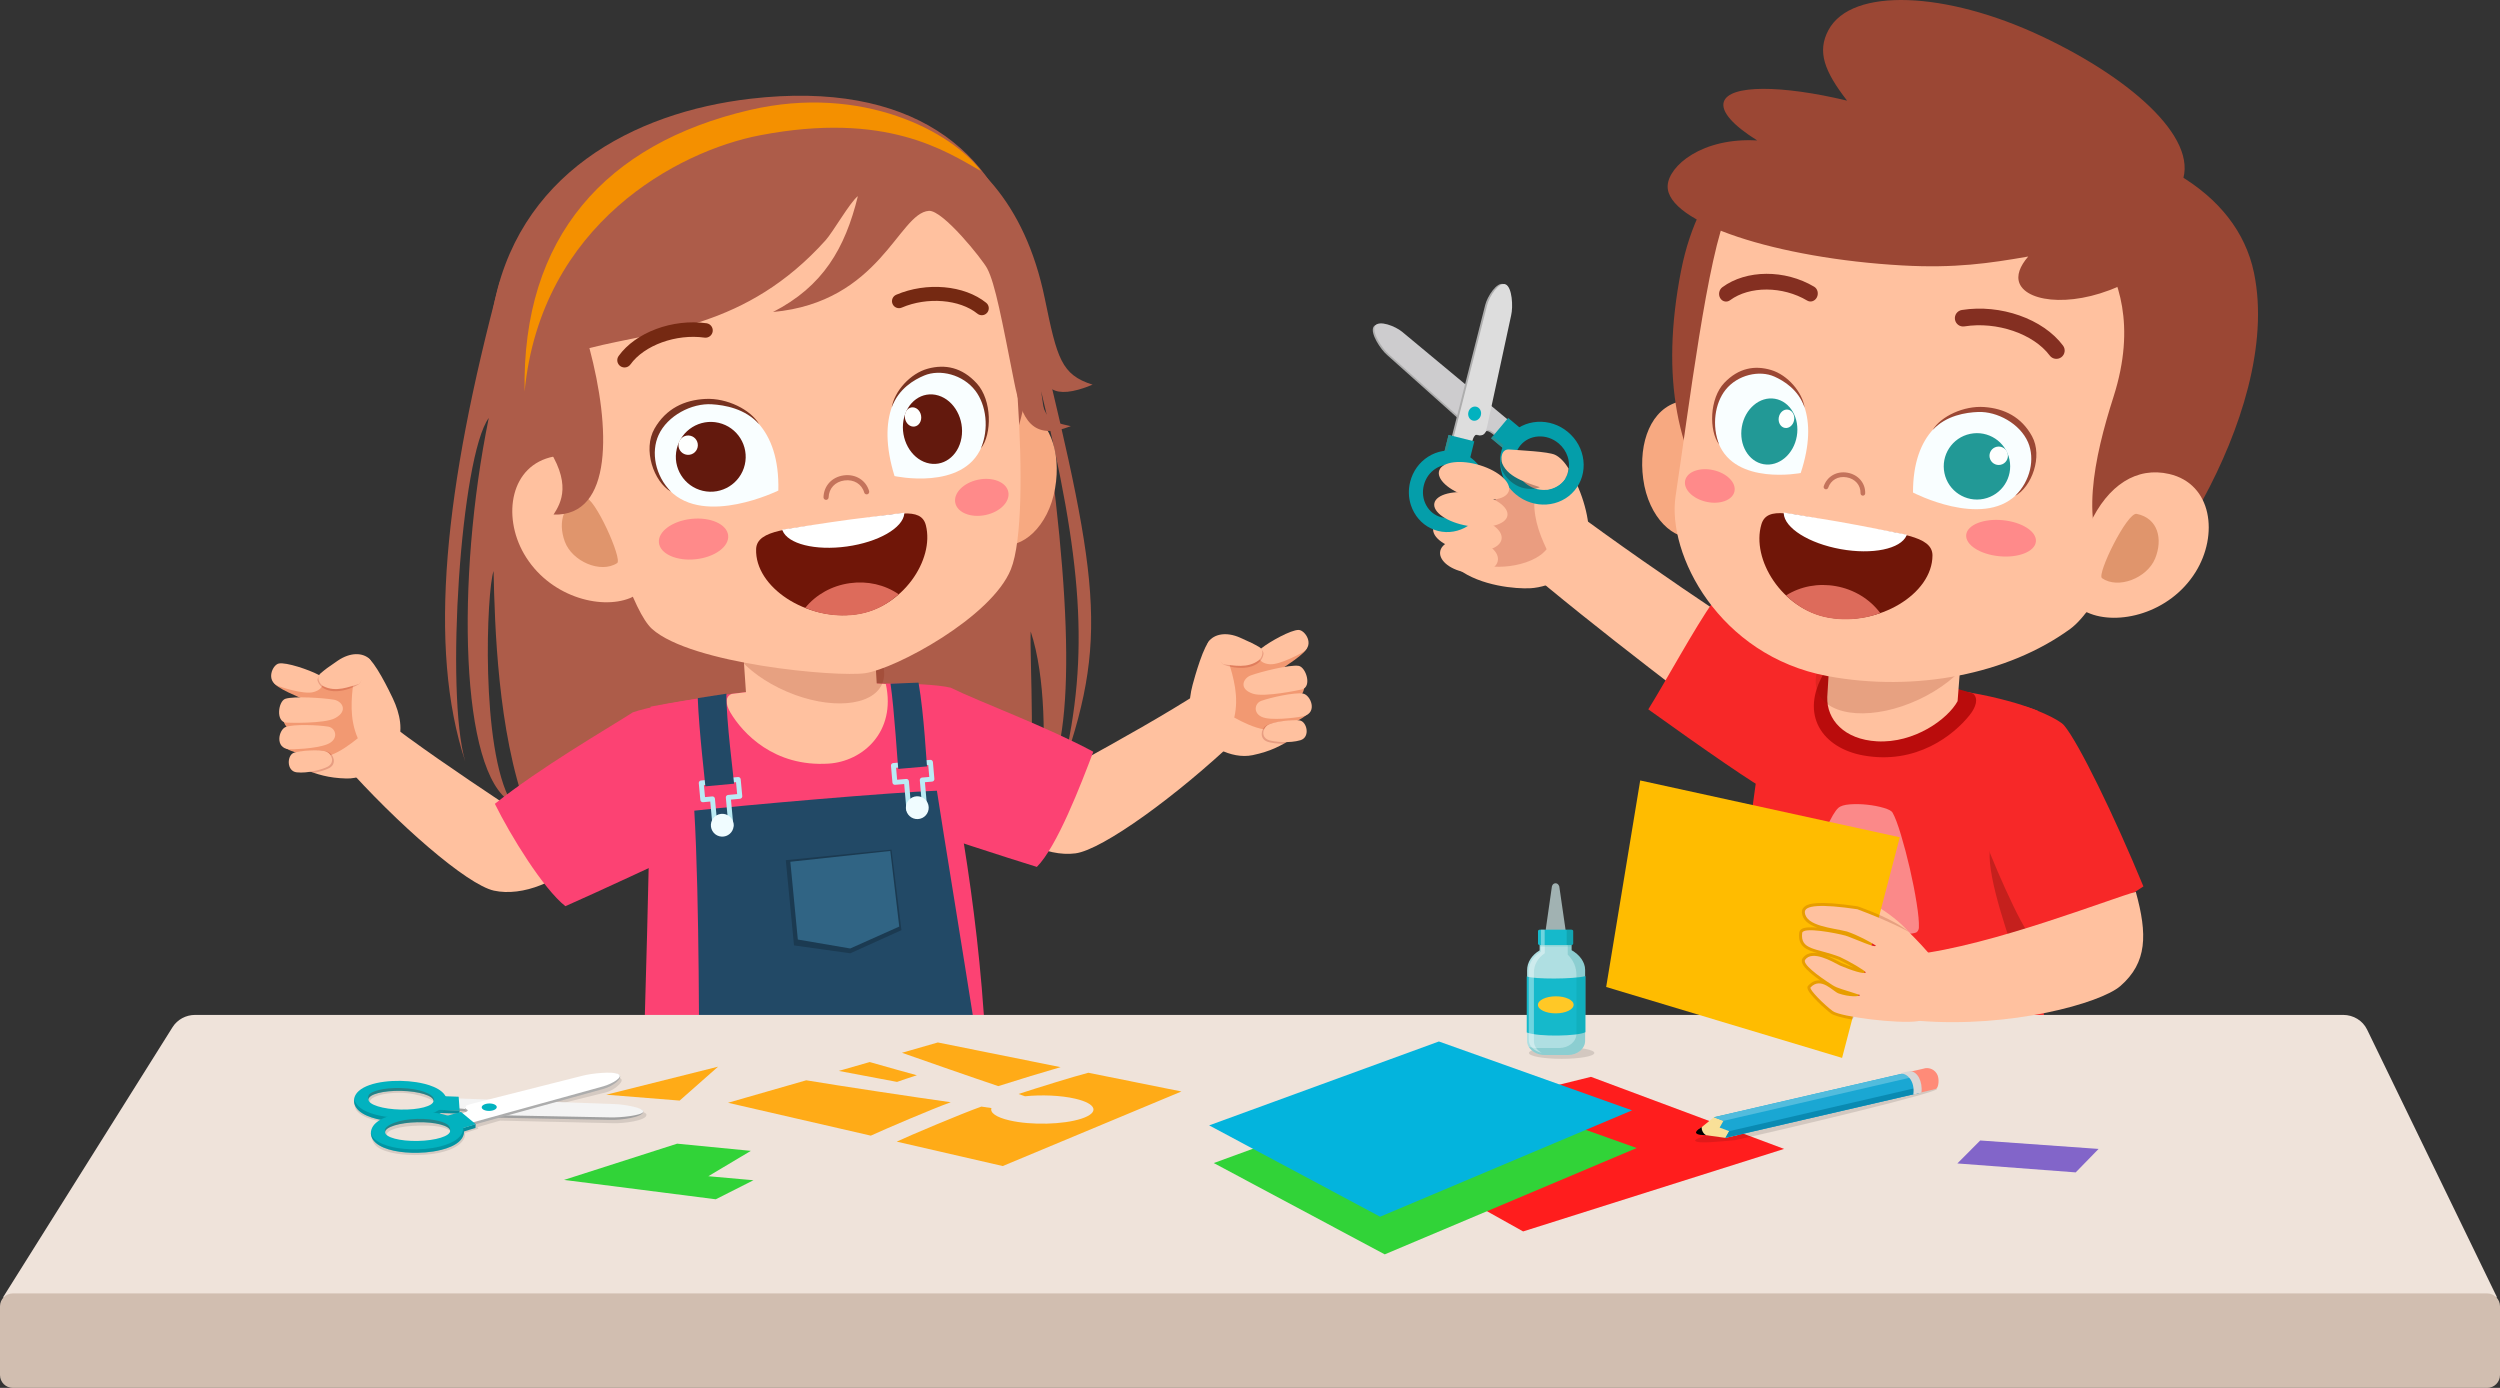 <svg width="562" height="312" viewBox="0 0 562 312" fill="none" xmlns="http://www.w3.org/2000/svg">
<rect x="0" y="0" width="562" height="312" fill="#333333" stroke="none"/>
<g clip-path="url(#clip0_2803_21598)">
<path d="M397.289 157.324C400.298 156.447 406.858 154.184 421.811 154.037C440.445 153.852 453.292 157.833 458.06 159.763C458.876 174.925 454.241 191.448 455.541 201.216C457.246 214.044 459.457 226.881 460.843 238.127C449.725 241.925 429.12 244.084 415.988 242.102C396.789 239.205 387.181 239.641 385.681 238.904C389.23 216.729 394.986 173.739 397.291 157.326L397.289 157.324Z" fill="#F72828"/>
<path d="M238.925 172.564C249.871 141.254 246.422 127.901 230.746 63.441H112.31C99.98 109.575 96.095 145.469 104.584 171.166C100.063 155.834 103.581 102.527 109.875 93.958C102.428 130.461 103.514 173.788 114.902 180.321C107.937 168.224 109.395 132.693 110.955 128.371C111.225 140.589 111.87 164.315 118.37 181.936C167.267 192.358 209.78 187.353 230.48 178.607C233.059 174.433 231.438 147.928 231.699 141.952C235.092 152.127 235.061 167.609 234.008 178.1C242.021 167.428 241.106 135.138 234.048 87.934C243.132 125.56 245.068 147.015 238.923 172.56L238.925 172.564Z" fill="#AD5C49"/>
<path d="M278.123 166.021C278.995 165.192 271.175 154.652 270.168 155.306C254.515 165.467 227.018 179.558 222.689 182.305C226.95 188.462 235.214 192.693 241.747 191.839C247.856 191.041 264.684 178.81 278.123 166.021Z" fill="#FFC19F"/>
<path d="M77.012 171.366C76.216 170.464 84.911 160.636 85.859 161.375C100.58 172.843 126.765 189.243 130.841 192.35C126.067 198.12 117.47 201.627 111.033 200.214C105.017 198.893 89.302 185.264 77.012 171.366Z" fill="#FFC19F"/>
<path d="M245.775 168.991C242.954 176.455 237.582 190.393 233.086 194.881C226.624 192.919 209.108 187.16 208.216 186.815C199.71 176.945 196.749 154.311 196.502 153.702C204.777 153.534 210.988 153.943 213.679 154.583C220.268 157.818 235.225 163.316 245.775 168.989V168.991Z" fill="#FC4273"/>
<path d="M111.243 180.695C114.781 187.868 122.105 199.763 127.097 203.711C133.536 200.887 150.952 192.792 151.836 192.327C159.677 181.25 162.375 156.997 162.574 156.349C154.092 157.257 144.961 159.139 142.264 160.135C135.806 164.259 121.71 172.373 111.243 180.695Z" fill="#FC4273"/>
<path d="M221.507 233.638C199.689 244.4 165.271 253.912 144.438 246.137C144.438 246.137 146.556 179.23 146.254 158.855C156.406 156.935 165.89 155.595 177.464 154.618C190.721 153.5 198.003 154.041 209.808 154.327C214.187 173.73 219.817 202.39 221.509 233.638H221.507Z" fill="#FC4273"/>
<path d="M186.306 171.658C193.933 171.158 201.494 164.548 199.133 153.774C190.071 152.993 174.312 154.745 164.49 155.998C163.083 156.546 162.993 158.152 164.198 160.183C166.951 164.82 174.005 172.463 186.308 171.658H186.306Z" fill="#FFC19F"/>
<path d="M196.05 135.994L197.341 157.999C197.499 163.091 193.969 168.047 186.595 168.448C178.233 168.903 170.452 161.419 167.842 157.839L166.438 137.249L196.052 135.996L196.05 135.994Z" fill="#FFC19F"/>
<path d="M219.923 235.999C212.774 238.231 166.221 239.723 157.144 240.092C157.144 240.092 157.271 201.914 156.075 182.241C167.327 180.988 200.632 178.094 210.614 177.751C212.4 189.323 215.521 208.127 219.923 235.999Z" fill="#224966"/>
<path d="M160.203 185.975L159.663 180.188L158.041 180.338C157.74 180.365 157.468 180.139 157.439 179.839L157.086 176.052C157.059 175.754 157.285 175.48 157.586 175.451L165.907 174.676C166.208 174.649 166.482 174.875 166.509 175.175L166.862 178.961C166.889 179.262 166.663 179.536 166.362 179.563L164.318 179.752L164.858 185.539C164.885 185.84 164.659 186.114 164.358 186.141L160.805 186.47C160.506 186.497 160.232 186.272 160.203 185.971V185.975ZM163.166 179.307C163.139 179.006 163.365 178.734 163.666 178.705L165.71 178.514L165.46 175.827L158.24 176.5L158.49 179.187L160.113 179.035C160.414 179.008 160.687 179.233 160.714 179.534L161.255 185.321L163.706 185.094L163.166 179.307Z" fill="#BAEBF4"/>
<path d="M165.022 176.17C165.012 175.553 163.181 161.342 163.297 155.94L156.853 156.935C157.146 164.547 158.552 176.116 158.564 176.772L165.024 176.17H165.022Z" fill="#224966"/>
<path d="M164.927 185.68C164.832 187.095 163.611 188.165 162.199 188.072C160.785 187.98 159.717 186.757 159.809 185.343C159.904 183.928 161.125 182.856 162.537 182.95C163.949 183.043 165.019 184.265 164.927 185.68Z" fill="#F0FCFF"/>
<path d="M207.919 182.235L204.364 182.543C204.063 182.569 203.791 182.341 203.766 182.04L203.262 176.249L201.218 176.427C200.917 176.452 200.645 176.224 200.62 175.923L200.29 172.135C200.265 171.835 200.493 171.563 200.793 171.538L209.121 170.815C209.422 170.79 209.694 171.017 209.719 171.318L210.048 175.106C210.075 175.407 209.846 175.679 209.547 175.704L207.923 175.844L208.426 181.636C208.453 181.936 208.224 182.208 207.923 182.233L207.919 182.235ZM204.821 181.396L207.275 181.182L206.771 175.393C206.744 175.093 206.974 174.821 207.275 174.796L208.899 174.655L208.665 171.968L201.442 172.596L201.675 175.283L203.722 175.106C204.022 175.081 204.294 175.309 204.32 175.609L204.823 181.4L204.821 181.396Z" fill="#BAEBF4"/>
<path d="M201.927 172.851C201.827 172.241 201.019 159.26 200.189 153.69L206.487 153.457C207.747 160.609 208.283 171.642 208.391 172.288L201.927 172.851Z" fill="#224966"/>
<path d="M203.721 182.189C204.067 183.563 205.459 184.4 206.833 184.057C208.206 183.714 209.041 182.32 208.696 180.945C208.351 179.571 206.958 178.734 205.585 179.077C204.211 179.421 203.376 180.814 203.721 182.189Z" fill="#F0FCFF"/>
<path opacity="0.21" d="M178.491 212.53L191.138 214.303L202.647 209.097L200.408 190.995L176.644 193.364L178.491 212.53Z" fill="black"/>
<path d="M179.352 211.207L191.128 213.218L202.15 208.291L200.14 191.295L177.67 193.724L179.352 211.207Z" fill="#306484"/>
<path opacity="0.19" d="M163.353 138.712C161.156 143.822 167.201 151.325 176.856 155.468C186.51 159.613 196.116 158.828 198.313 153.718C200.51 148.607 194.463 141.106 184.809 136.961C175.154 132.819 165.548 133.601 163.351 138.712H163.353Z" fill="#7F1703"/>
<path d="M272.195 143.871C270.7 144.509 268.512 152.388 268.096 153.961C267.116 157.668 267.06 161.467 269.081 164.382C271.111 167.31 276.653 170.79 281.594 169.757C285.67 168.905 287.846 167.681 290.587 166.03C291.39 165.547 291.847 156.654 291.118 156.07C286.482 152.366 273.597 143.273 272.197 143.873L272.195 143.871Z" fill="#FFC19F"/>
<path d="M277.459 161.309C281.496 163.536 287.146 165.911 289.663 162.046C289.426 160.659 286.754 146.303 285.522 145.9C282.501 146.76 277.694 147.967 276.189 148.663C277.245 152.276 278.572 156.528 277.461 161.309H277.459Z" fill="#F29972"/>
<path d="M282.625 146.926C283.14 147.55 292.343 144.366 293.838 145.407C293.878 146.849 288.431 150.002 287.177 151.057C288.306 151.294 293.344 152.204 293.215 154.394C293.136 155.745 292.102 157.083 291.108 158.059C291.774 158.423 293.99 158.431 294.179 159.736C294.368 161.027 290.447 162.747 285.125 164.977C285.03 163.096 282.959 152.306 282.623 146.926H282.625Z" fill="#F29972"/>
<path d="M82.498 147.861C84.084 148.223 87.643 155.586 88.333 157.057C89.96 160.53 90.694 164.259 89.227 167.486C87.751 170.728 82.923 175.141 77.875 175.006C73.712 174.894 71.353 174.077 68.359 172.943C67.486 172.612 65.445 163.943 66.06 163.237C69.958 158.766 81.013 147.522 82.498 147.861Z" fill="#FFC19F"/>
<path d="M80.433 165.957C76.858 168.868 71.721 172.213 68.556 168.859C68.543 167.451 68.606 152.848 69.748 152.233C72.873 152.54 77.819 152.871 79.424 153.286C79.03 157.03 78.484 161.45 80.433 165.957Z" fill="#F29972"/>
<path d="M72.78 152.726C72.385 153.434 62.759 151.94 61.477 153.231C61.694 154.658 67.618 156.79 69.04 157.604C67.971 158.037 63.176 159.832 63.693 161.964C64.013 163.281 65.267 164.413 66.42 165.195C65.83 165.673 63.652 166.074 63.697 167.391C63.743 168.696 67.906 169.687 73.542 170.934C73.299 169.066 73.411 158.08 72.78 152.726Z" fill="#F29972"/>
<path d="M62.673 149.158C64.337 148.817 69.47 150.564 71.598 151.693C73.017 152.445 73.293 154.876 70.39 155.597C68.133 156.156 62.933 154.373 62.538 154.209C59.716 153.029 61.245 149.451 62.673 149.16V149.158Z" fill="#FFC19F"/>
<path d="M64.123 157.099C65.998 156.443 72.695 156.886 75.06 157.291C76.868 157.6 78.397 159.78 75.326 161.44C72.938 162.732 64.821 162.479 64.333 162.442C61.936 162.267 62.553 157.648 64.123 157.099Z" fill="#FFC19F"/>
<path d="M64.259 163.412C66.062 162.768 71.479 162.961 73.797 163.349C75.539 163.64 76.284 166.231 73.539 167.32C70.921 168.359 65.537 168.475 65.067 168.444C61.701 168.23 62.642 163.989 64.259 163.412Z" fill="#FFC19F"/>
<path opacity="0.19" d="M66.895 169.18C68.475 168.775 72.308 168.39 73.805 169.059C74.987 169.587 75.796 171.671 74.023 172.658C73.388 173.011 72.05 173.456 70.568 173.741C69.847 173.498 69.123 173.232 68.36 172.943C67.983 172.801 67.399 171.106 66.897 169.18H66.895Z" fill="#820303"/>
<path d="M66.118 169.199C67.439 168.791 71.807 168.324 73.406 168.991C74.586 169.485 75.391 171.441 73.616 172.372C72.491 172.962 69.195 173.895 66.708 173.623C64.332 173.363 64.507 169.697 66.118 169.199Z" fill="#FFC19F"/>
<path opacity="0.2" d="M71.422 153.114C72.481 156.006 76.91 155.996 80.519 153.899C81.734 153.193 81.782 149.856 80.013 148.607C78.486 147.527 70.685 151.105 71.422 153.114Z" fill="#961208"/>
<path d="M72.666 154.248C75.522 155.711 78.493 154.369 80.775 153.721C81.415 152.665 84.604 149.527 83.057 148.112C81.527 146.712 78.815 146.569 75.958 148.499C73.611 150.084 73.192 150.423 72.106 151.331C70.961 152.289 71.906 153.86 72.666 154.248Z" fill="#FFC19F"/>
<path d="M291.933 141.611C290.234 141.572 285.497 144.207 283.604 145.698C282.343 146.69 282.505 149.131 285.489 149.322C287.809 149.47 292.609 146.787 292.967 146.556C295.535 144.892 293.39 141.644 291.933 141.611Z" fill="#FFC19F"/>
<path d="M291.924 149.682C289.96 149.372 283.45 151.003 281.195 151.822C279.473 152.449 278.356 154.866 281.676 155.951C284.254 156.796 292.196 155.099 292.672 154.978C294.999 154.378 293.567 149.943 291.924 149.682Z" fill="#FFC19F"/>
<path d="M292.919 155.919C291.029 155.607 285.734 156.763 283.521 157.558C281.859 158.155 281.59 160.837 284.486 161.419C287.248 161.974 292.564 161.128 293.021 161.014C296.295 160.202 294.613 156.2 292.919 155.921V155.919Z" fill="#FFC19F"/>
<path opacity="0.19" d="M291.355 162.064C289.729 161.949 285.888 162.251 284.536 163.177C283.467 163.907 283.043 166.103 284.964 166.757C285.651 166.99 287.047 167.189 288.558 167.208C289.225 166.842 289.889 166.45 290.589 166.028C290.934 165.82 291.206 164.05 291.357 162.064H291.355Z" fill="#820303"/>
<path d="M292.122 161.945C290.749 161.779 286.368 162.099 284.916 163.042C283.842 163.738 283.4 165.806 285.313 166.406C286.527 166.786 289.935 167.115 292.333 166.404C294.624 165.724 293.797 162.148 292.122 161.945Z" fill="#FFC19F"/>
<path opacity="0.2" d="M284.031 147.065C283.506 150.099 279.145 150.88 275.219 149.461C273.898 148.983 273.256 145.708 274.772 144.163C276.082 142.829 284.395 144.958 284.031 147.065Z" fill="#961208"/>
<path d="M283.009 148.403C280.459 150.352 277.295 149.561 274.936 149.332C274.118 148.405 270.421 145.887 271.688 144.219C272.942 142.567 275.588 141.945 278.742 143.333C281.336 144.474 281.807 144.732 283.038 145.432C284.336 146.17 283.686 147.884 283.009 148.403Z" fill="#FFC19F"/>
<path d="M237.188 109.752C235.686 118.508 229.611 123.571 224.961 122.306C220.31 121.041 219.297 113.666 219.971 105.164C220.646 96.663 224.965 90.773 229.615 92.059C235.971 93.817 238.598 101.523 237.188 109.752Z" fill="#F7A981"/>
<path d="M110.674 70.462C114.852 119.361 149.411 141.06 183.776 136.088C218.142 131.118 238.849 97.754 229.355 56.746C224.083 33.977 204.954 17.982 168.725 22.193C142.478 25.242 115.826 39.159 110.676 70.46L110.674 70.462Z" fill="#AD5C49"/>
<path d="M126.738 65.66C124.614 73.038 138.261 133.871 146.556 141.362C155.354 149.309 188.093 152.258 194.488 151.333C201.338 150.342 222.884 138.766 227.239 128.003C232.391 115.266 227.228 62.242 224.105 56.093C213.552 35.317 194.43 37.331 169.558 40.929C146.292 44.295 132.251 46.519 126.74 65.662L126.738 65.66Z" fill="#FFC19F"/>
<path d="M148.126 122.007C148.392 124.514 152.091 126.175 156.391 125.718C160.689 125.264 163.958 122.862 163.692 120.355C163.426 117.849 159.724 116.189 155.428 116.644C151.131 117.101 147.861 119.501 148.127 122.007H148.126Z" fill="#FF8A8A"/>
<path d="M169.976 123.419C170.146 118.964 177.916 118.915 188.026 117.443C188.554 117.365 190.612 117.08 191.145 117.011C201.273 115.682 207.051 113.766 208.138 118.092C210.106 125.907 202.84 136.614 192.566 138.072L192.389 138.097C181.336 139.637 169.651 132.005 169.978 123.421L169.976 123.419Z" fill="#701608"/>
<path d="M181.01 136.651C183.44 133.653 187.028 131.652 191.05 131.095C195.018 130.545 198.906 131.442 202.029 133.595C200.349 135.089 198.407 136.365 196.254 137.187C195.089 137.632 193.843 137.964 192.574 138.145L192.396 138.17C189.657 138.552 186.879 138.359 184.254 137.728L184.052 137.673C183.002 137.41 181.995 137.044 181.01 136.649V136.651Z" fill="#DD6B5B"/>
<path d="M190.362 122.852C197.433 121.872 202.992 118.694 203.293 115.451L203.311 115.252C203.311 115.252 194.91 116.292 191.112 116.785C187.127 117.304 175.835 119.058 175.835 119.058L175.904 119.245C177.083 122.281 183.296 123.831 190.362 122.852Z" fill="white"/>
<path d="M214.749 113.045C215.205 115.239 218.243 116.463 221.533 115.781C224.822 115.098 227.121 112.766 226.666 110.572C226.211 108.378 223.171 107.154 219.882 107.836C216.591 108.521 214.292 110.853 214.749 113.045Z" fill="#FF8A8A"/>
<path d="M185.775 112.364C186.049 112.328 186.265 112.096 186.275 111.811C186.337 109.783 187.733 108.287 189.834 108.004C191.946 107.72 193.73 108.812 194.27 110.72C194.359 111.027 194.677 111.204 194.982 111.117C195.289 111.03 195.466 110.712 195.379 110.406C194.685 107.961 192.341 106.504 189.679 106.863C187.031 107.219 185.2 109.195 185.121 111.776C185.112 112.095 185.362 112.361 185.681 112.37L185.777 112.364H185.775Z" fill="#C4735B"/>
<path d="M117.776 124.469C123.269 134.029 134.862 137.17 141.623 134.455C146.885 132.342 145.487 123.01 141.963 114.597C138.166 105.535 131.799 101.218 124.502 102.626C114.707 104.515 112.886 115.96 117.778 124.471L117.776 124.469Z" fill="#FFC19F"/>
<path d="M126.973 121.765C128.615 126.197 135.019 128.998 138.738 126.582C139.99 125.769 133.618 111.507 131.477 111.856C126.613 112.65 125.33 117.333 126.973 121.765Z" fill="#E0956C"/>
<path d="M119.887 67.719C124.462 56.897 128.416 44.447 139.462 37.438C169.856 18.156 195.215 24.537 204.958 28.481C218.787 34.079 230.378 45.285 234.868 67.094C237.638 80.545 238.553 84.244 245.614 86.473C236.261 90.346 234.915 86.656 232.955 82.667C234.103 95.038 236.128 94.704 240.719 95.805C232.046 99.167 229.664 94.313 228.005 85.939C225.231 71.939 223.725 63.748 221.904 60.318C220.851 58.335 211.928 47.152 208.793 47.4C201.963 47.94 197.916 67.91 173.771 70.138C185.004 64.376 189.971 55.856 192.85 44.092C191.086 45.436 187.276 52.145 185.582 54.026C167.744 73.853 148.257 74.225 132.502 78.247C137.23 96.007 137.928 116.122 124.441 115.677C126.123 113.032 128.727 108.594 122.537 99.753C121.586 94.091 120.78 79.654 119.889 67.715L119.887 67.719Z" fill="#AD5C49"/>
<path d="M140.75 82.569C141.13 82.484 141.479 82.264 141.722 81.927C144.831 77.606 151.982 75.01 158.371 75.898C159.258 76.026 160.085 75.403 160.213 74.507C160.336 73.616 159.715 72.791 158.82 72.666C151.199 71.611 142.889 74.705 139.07 80.026C138.543 80.758 138.711 81.778 139.444 82.303C139.835 82.586 140.312 82.667 140.75 82.571V82.569Z" fill="#752912"/>
<path d="M220.783 70.861C221.215 70.84 221.636 70.643 221.929 70.279C222.477 69.604 222.371 68.615 221.696 68.068C216.784 64.099 208.278 63.343 201.469 66.261C200.67 66.606 200.302 67.53 200.645 68.328C200.99 69.128 201.916 69.496 202.713 69.151C208.419 66.697 215.729 67.279 219.716 70.51C220.029 70.763 220.409 70.879 220.783 70.859V70.861Z" fill="#752912"/>
<path d="M201.089 107.021C201.089 107.021 216.493 110.389 220.648 100.482C225.712 88.41 214.024 81.187 207.576 83.884C201.61 86.378 196.948 93.59 201.089 107.019V107.021Z" fill="#F9FEFF"/>
<path d="M219.578 86.185C216.264 82.559 212.442 81.829 208.581 82.874C204.632 83.943 201.077 87.924 200.46 91.583C202.02 87.334 205.529 85.349 207.761 84.416C211.312 82.925 216.46 84.18 219.248 87.818C221.726 91.057 222.371 96.366 220.513 100.796C223.019 97.602 223.032 89.964 219.58 86.185H219.578Z" fill="#773220"/>
<path d="M203.101 94.498C202.373 98.675 204.704 102.945 208.303 104.035C211.904 105.124 215.411 102.621 216.138 98.444C216.866 94.266 214.535 89.996 210.936 88.907C207.335 87.818 203.828 90.32 203.101 94.498Z" fill="#63190D"/>
<path d="M203.442 93.187C203.24 94.346 203.886 95.531 204.885 95.834C205.884 96.137 206.857 95.441 207.059 94.282C207.26 93.124 206.614 91.938 205.614 91.635C204.615 91.333 203.643 92.028 203.441 93.187H203.442Z" fill="#FEFFFE"/>
<path d="M174.971 110.271C174.971 110.271 158.523 118.383 150.572 110.278C140.883 100.404 151.847 89.807 160.065 90.32C167.67 90.794 175.322 96.171 174.969 110.271H174.971Z" fill="#F9FEFF"/>
<path d="M147.144 96.333C149.74 91.828 153.855 89.913 158.592 89.678C163.438 89.437 168.779 92.094 170.671 95.379C167.514 91.834 162.873 91.059 160.029 90.883C155.5 90.596 150.045 93.43 148.055 97.781C146.284 101.652 147.275 106.911 150.83 110.535C146.938 108.293 144.44 101.029 147.146 96.333H147.144Z" fill="#773220"/>
<path d="M152.134 100.908C151.148 105.129 153.772 109.349 157.994 110.336C162.217 111.321 166.441 108.7 167.427 104.48C168.414 100.258 165.789 96.038 161.567 95.051C157.344 94.066 153.12 96.688 152.134 100.908Z" fill="#63190D"/>
<path d="M152.576 99.579C152.302 100.751 153.031 101.922 154.202 102.195C155.373 102.469 156.546 101.742 156.82 100.57C157.094 99.4 156.367 98.228 155.194 97.954C154.023 97.68 152.85 98.407 152.576 99.579Z" fill="#FEFFFE"/>
<path d="M117.931 87.998C117.292 53.238 136.2 32.292 168.496 24.741C193.998 18.777 214.098 29.777 220.527 38.458C212.607 33.97 199.233 24.948 170.81 30.419C152.424 33.958 121.605 50.3 117.933 88L117.931 87.998Z" fill="#F49000"/>
<path d="M0.646 291.691H561.354L532.115 231.434C531.143 229.433 529.052 228.153 526.751 228.153H43.862C41.787 228.153 39.864 229.196 38.795 230.902L0.646 291.691Z" fill="#EFE3DA"/>
<path d="M2.891 312L559.109 312C560.705 312 562 310.707 562 309.111V293.65C562 292.054 560.705 290.76 559.109 290.76L2.891 290.76C1.295 290.76 0 292.054 0 293.65V309.111C0 310.707 1.295 312 2.891 312Z" fill="#D1BEB0"/>
<path d="M340.819 126.029C339.411 124.824 350.333 112.357 351.824 113.467C374.103 130.068 403.269 149.079 409.584 152.549L395.815 169.358C383.165 159.524 359.432 141.941 340.821 126.027L340.819 126.029Z" fill="#FFC19F"/>
<path d="M385.071 135.361C381.165 140.784 374.215 153.587 370.536 159.462C382.534 168.085 395.882 177.345 396.962 177.4C408.197 177.981 416.493 155.032 417.531 154.016C410.967 150.691 396.999 143.419 385.069 135.363L385.071 135.361Z" fill="#F72828"/>
<path d="M418.883 169.826C409.695 168.167 404.491 160.71 410.018 151.349C418.704 149.895 436.112 153.477 443.542 155.902C444.804 157.02 444.225 158.942 442.75 160.787C439.21 165.217 430.819 171.98 418.883 169.824V169.826Z" fill="#BA0C0C"/>
<path d="M412.101 134.686L410.77 156.688C410.602 161.78 414.576 166.237 421.948 166.651C430.308 167.121 437.865 161.679 440.068 157.619L441.731 135.994L412.099 134.685L412.101 134.686Z" fill="#FFC19F"/>
<path opacity="0.19" d="M444.676 139.093C447.205 144.52 441.212 152.665 431.291 157.282C421.369 161.901 411.275 161.245 408.746 155.819C406.217 150.392 412.208 142.249 422.131 137.63C432.053 133.011 442.147 133.667 444.676 139.093Z" fill="#7F1703"/>
<path opacity="0.45" d="M427.64 209.968C425.702 209.978 424.473 209.92 423.956 209.793C423.728 209.737 423.56 209.637 423.449 209.494C423.225 209.261 422.883 208.648 422.424 207.659C421.965 206.67 421.554 205.77 421.194 204.962C420.916 204.333 420.289 203.994 419.311 203.944L416.186 203.888C415.791 203.928 415.469 204.092 415.222 204.38C414.803 204.863 414.365 205.766 413.908 207.082C413.451 208.399 412.988 209.187 412.525 209.459C412.382 209.544 412.23 209.598 412.064 209.619C411.643 209.66 410.606 209.612 408.951 209.477C407.296 209.342 405.911 209.164 404.798 208.946C404.14 208.815 403.681 208.598 403.422 208.293C403.162 207.988 403.125 207.456 403.309 206.699C403.575 205.663 404.107 203.898 404.906 201.403C405.702 198.907 406.597 196.302 407.593 193.59C408.586 190.875 409.597 188.369 410.625 186.07C411.653 183.77 412.523 182.278 413.258 181.618C413.76 181.167 414.641 180.905 415.889 180.816C417.137 180.726 418.433 180.753 419.776 180.901C421.12 181.048 422.343 181.283 423.449 181.609C424.554 181.934 425.217 182.281 425.435 182.657C425.991 183.619 426.614 185.283 427.326 187.639C428.038 189.993 428.705 192.514 429.326 195.203C429.947 197.893 430.456 200.48 430.854 202.967C431.251 205.453 431.423 207.312 431.367 208.544C431.346 208.912 431.211 209.22 430.964 209.467C430.688 209.791 429.583 209.959 427.644 209.968H427.64ZM416.987 193.63C416.115 195.012 415.712 195.901 415.777 196.296C415.889 196.948 416.67 197.318 418.123 197.411C419.577 197.503 420.403 197.272 420.609 196.719C420.731 196.391 420.6 195.699 420.212 194.642C419.824 193.584 419.427 192.828 419.018 192.373C418.536 191.83 417.859 192.246 416.985 193.63H416.987Z" fill="white"/>
<path opacity="0.28" d="M465.54 205.018C465.065 211.586 458.869 216.804 453.441 216.411C452.039 211.865 446.812 197.896 447.286 191.329C447.761 184.761 451.14 192.023 456.568 192.416C461.998 192.807 466.014 198.45 465.54 205.018Z" fill="#470B03"/>
<path d="M464.006 163.062C467.237 166.886 475.316 183.427 481.839 199.271C475.293 203.749 464.064 209.822 456.54 210.15C455.006 210.217 446.158 189.638 446.077 188.105C445.271 173.001 455.399 159.029 454.838 158.722C457.377 159.301 462.849 161.691 464.006 163.062Z" fill="#F72828"/>
<path d="M431.309 229.478C430.174 229.385 429.023 214.728 430.153 214.601C447.826 212.596 474.777 201.876 480.13 200.488C482.763 210.03 482.722 216.392 476.654 221.663C472.194 225.535 451.908 231.159 431.309 229.478Z" fill="#FFC19F"/>
<path d="M353.613 107.191C355.986 111.397 357.865 118.169 356.939 122.424C355.492 129.075 348.357 131.982 344.086 132.233C340.815 132.425 332.869 131.733 327.837 127.938C330.005 123.862 336.747 109.29 342.244 104.129C348.174 108.814 351.326 107.646 353.613 107.191Z" fill="#FFC19F"/>
<path opacity="0.2" d="M347.678 123.458C344.406 127.635 334.387 128.52 331.318 126.048C332.04 123.517 335.448 111.939 338.261 108.082C339.742 108.54 341.509 109.269 345.027 110.846C344.476 115.683 345.801 119.448 347.678 123.458Z" fill="#961208"/>
<path d="M330.503 116.167C334.745 116.851 337.901 119.106 337.553 121.204C337.204 123.301 333.483 124.445 329.242 123.76C325 123.076 321.842 120.82 322.191 118.723C322.541 116.625 326.261 115.482 330.503 116.167Z" fill="#FFC19F"/>
<path d="M330.575 121.264C334.164 121.748 336.923 123.81 336.736 125.873C336.549 127.934 333.484 129.214 329.894 128.732C326.304 128.248 323.544 126.185 323.733 124.123C323.92 122.062 326.983 120.782 330.575 121.264Z" fill="#FFC19F"/>
<path d="M311.875 79.851L330.611 96.598C330.611 96.598 331.931 97.834 332.544 97.843C333.007 97.851 333.406 97.664 333.773 97.109C334.255 96.372 335.798 97.766 335.798 97.766L338.414 99.974L341.137 96.646L314.856 74.793C313.295 73.501 309.582 72.079 308.766 73.478C307.954 74.87 310.334 78.55 311.877 79.851H311.875Z" fill="#ADADAD"/>
<path d="M312.232 79.653L330.968 96.399C330.968 96.399 332.287 97.635 332.9 97.644C333.363 97.652 333.764 97.465 334.129 96.908C334.611 96.174 336.152 97.566 336.152 97.566L338.768 99.773L341.492 96.445L315.208 74.592C313.648 73.3 309.934 71.878 309.119 73.277C308.306 74.669 310.687 78.349 312.228 79.651L312.232 79.653Z" fill="#CDCCCE"/>
<path d="M335.206 98.523L338.616 101.374L342.44 96.804L339.03 93.953L335.206 98.523Z" fill="#049EAA"/>
<path d="M335.573 98.082L338.981 100.933L338.628 101.363L335.22 98.514L335.573 98.082Z" fill="#2D8F91"/>
<path d="M337.684 106.63C338.247 108.359 339.301 109.919 340.749 111.129C344.798 114.512 350.726 114.125 353.955 110.264C355.533 108.38 356.239 105.967 355.945 103.466C355.66 101.003 354.425 98.753 352.475 97.122C350.531 95.493 348.095 94.681 345.618 94.828C343.105 94.98 340.852 96.102 339.274 97.986C337.692 99.871 336.988 102.285 337.279 104.785C337.352 105.413 337.489 106.032 337.684 106.63ZM352.406 102.647C352.533 103.038 352.622 103.441 352.67 103.852C352.855 105.438 352.412 106.967 351.424 108.147C349.358 110.613 345.52 110.819 342.867 108.598C341.569 107.513 340.726 106.03 340.558 104.395C340.369 102.811 340.813 101.282 341.801 100.1C342.792 98.919 344.216 98.215 345.815 98.119C347.447 98.02 349.059 98.564 350.357 99.649C351.326 100.461 352.03 101.498 352.404 102.645L352.406 102.647Z" fill="#049EAA"/>
<path d="M339.263 70.881L333.962 95.437C333.962 95.437 333.621 97.213 333.131 97.579C332.76 97.856 332.328 97.941 331.703 97.706C330.88 97.394 330.453 99.427 330.453 99.427L329.637 102.751L325.477 101.66L333.877 68.539C334.379 66.576 336.545 63.243 338.028 63.897C339.504 64.546 339.745 68.92 339.263 70.881Z" fill="#ADADAD"/>
<path d="M339.701 70.908L334.4 95.466C334.4 95.466 334.059 97.241 333.569 97.609C333.199 97.887 332.767 97.972 332.142 97.737C331.318 97.424 330.892 99.458 330.892 99.458L330.074 102.782L325.913 101.691L334.314 68.569C334.815 66.607 336.981 63.274 338.465 63.927C339.94 64.575 340.181 68.951 339.699 70.91L339.701 70.908Z" fill="#DDDDDD"/>
<path d="M325.641 97.77L324.561 102.08L330.342 103.527L331.423 99.217L325.641 97.77Z" fill="#049EAA"/>
<path d="M325.642 97.77L324.562 102.08L325.1 102.215L326.181 97.905L325.642 97.77Z" fill="#2D8F91"/>
<path d="M317.169 113.546C317.356 114.119 317.597 114.674 317.896 115.204C319.077 117.311 320.988 118.786 323.28 119.359C327.971 120.533 332.787 117.493 334.018 112.579C335.262 107.669 332.436 102.728 327.741 101.548C325.454 100.975 323.071 101.376 321.034 102.676C319.026 103.954 317.595 105.963 317.005 108.324C316.563 110.08 316.627 111.885 317.167 113.548L317.169 113.546ZM330.839 108.328C331.188 109.406 331.248 110.609 330.947 111.811C330.139 115.027 327.045 117.036 324.046 116.288C322.61 115.929 321.409 114.99 320.656 113.654C319.879 112.288 319.68 110.664 320.078 109.086C320.473 107.514 321.416 106.18 322.742 105.34C324.038 104.513 325.539 104.256 326.977 104.613C328.85 105.085 330.255 106.525 330.841 108.326L330.839 108.328Z" fill="#049EAA"/>
<path d="M331.887 91.433C331.113 91.24 330.311 91.78 330.095 92.642C329.879 93.504 330.332 94.358 331.106 94.55C331.879 94.745 332.682 94.203 332.898 93.342C333.114 92.48 332.66 91.626 331.887 91.433Z" fill="#02B2BF"/>
<path d="M331.433 110.896C335.964 111.689 339.287 113.967 338.855 115.984C338.423 118 334.4 118.993 329.869 118.201C325.337 117.408 322.014 115.13 322.446 113.113C322.878 111.097 326.902 110.104 331.433 110.896Z" fill="#FFC19F"/>
<path d="M332.729 104.6C337.029 105.93 339.897 108.579 339.135 110.514C338.373 112.452 334.269 112.945 329.969 111.615C325.669 110.285 322.799 107.636 323.561 105.699C324.323 103.761 328.428 103.27 332.729 104.6Z" fill="#FFC19F"/>
<path opacity="0.3" d="M337.364 103.487C336.857 105.955 339.796 109.508 343.266 109.853C347.032 110.229 347.196 108.367 347.294 107.478C347.535 105.315 346.544 102.961 345.961 101.922C341.878 101.496 337.985 100.467 337.364 103.489V103.487Z" fill="#280202"/>
<path d="M337.713 104.21C339.109 107.586 343.943 108.737 347.782 110.05C349.78 109.701 352.344 108.392 352.608 105.342C351.778 103.916 350.61 102.705 349.545 102.227C347.953 101.514 341.844 101.247 339.279 101.045C337.408 100.899 337.323 103.27 337.713 104.21Z" fill="#FFC19F"/>
<path d="M415.577 202.248C413.798 203.146 416.024 207.17 419.296 208.866C422.567 210.562 428.692 212.116 429.608 210.348C428.767 208.226 419.23 200.401 415.577 202.248Z" fill="#FFC19F"/>
<path d="M361.067 221.873L414.1 237.817L427.075 188.219L368.718 175.446L361.067 221.873Z" fill="#FFBC00"/>
<path opacity="0.19" d="M429.019 209.438C425.947 206.705 418.705 204.139 417.627 203.746C408.526 202.388 406.405 203.115 405.565 203.896C405.203 204.233 405.029 204.671 405.068 205.155C405.205 206.876 406.661 207.875 408.513 208.532C406.964 208.394 405.6 208.434 404.975 208.864C404.686 209.061 404.505 209.344 404.47 209.664C404.115 212.733 406.046 213.55 408.656 214.291C407.305 214.079 406.057 214.264 405.263 215.368C405.13 215.546 404.993 215.85 405.076 216.274C405.253 217.215 406.634 218.603 409.19 220.409C408.324 220.311 407.413 220.591 406.536 221.514L406.297 221.851L406.324 222.148C406.432 223.372 410.338 226.891 411.615 227.831C412.249 228.302 414.059 228.786 416.356 229.206L429.021 209.44L429.019 209.438ZM410.349 214.759C411.271 215.017 412.267 215.318 413.316 215.717C414.35 216.191 415.633 216.889 416.711 217.52C415.97 217.275 415.056 216.934 413.964 216.481L413.561 216.265C412.695 215.804 411.541 215.195 410.347 214.757L410.349 214.759Z" fill="#7F1703"/>
<path d="M413.66 217.069C411.779 216.087 407.399 213.543 405.796 215.756C405.136 216.668 408.492 219.261 411.995 221.487C413.166 222.231 414.345 222.399 418.129 223.677C418.087 224.055 415.749 224.171 413.328 223.33C412.011 222.873 409.384 219.473 407.015 221.967C406.61 222.395 410.09 225.879 412.007 227.297C413.76 228.595 426.833 230.212 431.103 229.565C434.143 229.102 436.742 225.063 437.679 221.046C437.102 217.919 432.899 213.29 429.018 209.437C425.305 207.412 420.342 205.442 417.524 204.397C409.345 203.185 405.603 203.487 405.728 205.099C405.969 208.193 411.884 208.573 415.199 209.402C417.774 210.285 420.429 211.754 421.684 212.552C421.684 213.244 417.381 211.181 414.875 210.329C412.771 209.758 405.294 208.291 405.126 209.737C404.679 213.622 408.269 213.084 413.594 215.116C415.649 216.058 419.316 218.202 419.437 218.601C419.053 219.085 416.22 218.139 413.658 217.069H413.66Z" fill="#FFC19F"/>
<path d="M369.392 107.659C370.574 116.465 376.46 121.745 381.155 120.65C385.85 119.555 387.128 112.222 386.764 103.701C386.399 95.18 382.296 89.137 377.603 90.253C371.188 91.78 368.281 99.385 369.392 107.661V107.659Z" fill="#F7A981"/>
<path d="M377.905 60.852C368.345 109.772 394.376 131.805 430.796 139.105C467.214 146.406 478.398 135.425 495.257 112.243C503.607 96.852 510.052 77.543 506.698 61.338C502.863 42.806 482.557 31.701 455.976 30.156C427.652 17.998 385.948 19.712 377.907 60.854L377.905 60.852Z" fill="#9B4734"/>
<path d="M388.496 47.294C393.168 37.517 410.881 29.075 438.258 34.563C467.526 40.432 491.399 48.054 495.586 72.267C496.823 79.436 484.659 109.778 475.738 126.619C471.984 133.705 468.566 139.065 465.362 141.397C451.441 151.539 430.589 155.669 410.854 151.985C386.366 147.414 374.706 124.506 376.67 111.542C379.632 91.982 383.866 56.989 388.498 47.294H388.496Z" fill="#FFC19F"/>
<path d="M475.113 89.222C470.752 102.861 467.289 118.786 474.502 127.413C482.914 137.478 499.445 108.467 503.366 88.927C507.29 69.383 496.345 52.127 471.109 48.842C458.1 47.148 485.516 56.684 475.113 89.222Z" fill="#9B4734"/>
<path d="M442.001 120.236C441.785 122.474 445.118 124.627 449.447 125.044C453.773 125.46 457.456 123.984 457.672 121.745C457.888 119.507 454.555 117.354 450.228 116.938C445.901 116.519 442.217 117.996 442.001 120.236Z" fill="#FF8A8A"/>
<path d="M378.828 107.995C378.385 109.959 380.504 112.112 383.564 112.801C386.621 113.491 389.46 112.455 389.904 110.491C390.348 108.527 388.228 106.373 385.169 105.685C382.109 104.995 379.27 106.03 378.826 107.995H378.828Z" fill="#FF8A8A"/>
<path d="M387.84 67.783C387.389 67.729 386.968 67.467 386.704 67.019C386.226 66.214 386.442 65.117 387.18 64.571C392.577 60.592 401.256 60.544 407.826 64.456C408.595 64.916 408.867 65.982 408.433 66.844C407.999 67.704 407.019 68.026 406.256 67.571C400.756 64.296 393.301 64.255 388.918 67.49C388.585 67.735 388.205 67.829 387.84 67.785V67.783Z" fill="#842F21"/>
<path d="M461.95 80.643C461.494 80.562 461.072 80.319 460.777 79.922C457.131 75.043 448.9 72.223 441.613 73.372C440.562 73.536 439.638 72.834 439.476 71.818C439.314 70.8 440.01 69.844 441.026 69.684C449.712 68.307 459.284 71.681 463.767 77.688C464.388 78.515 464.216 79.685 463.39 80.302C462.958 80.622 462.436 80.728 461.948 80.643H461.95Z" fill="#842F21"/>
<path d="M434.422 124.867C434.436 120.342 426.562 119.974 416.375 118.06C415.843 117.96 413.767 117.586 413.233 117.493C403.021 115.727 397.246 113.545 395.961 117.882C393.643 125.723 400.564 136.879 410.916 138.78L411.096 138.812C422.235 140.833 434.397 133.58 434.42 124.867H434.422Z" fill="#701608"/>
<path d="M422.687 137.821C420.347 134.683 416.794 132.504 412.741 131.772C408.74 131.051 404.763 131.799 401.507 133.852C403.148 135.435 405.064 136.809 407.213 137.731C408.376 138.23 409.624 138.619 410.905 138.854L411.084 138.887C413.844 139.388 416.668 139.307 419.355 138.779C419.425 138.766 419.494 138.747 419.562 138.733C420.636 138.509 421.672 138.182 422.688 137.823L422.687 137.821Z" fill="#DD6B5B"/>
<path d="M413.781 123.444C406.653 122.158 401.152 118.705 400.98 115.407L400.973 115.207C400.973 115.207 409.445 116.606 413.275 117.265C417.291 117.956 428.666 120.203 428.666 120.203L428.587 120.388C427.268 123.417 420.904 124.73 413.783 123.446L413.781 123.444Z" fill="white"/>
<path d="M410.39 109.988C410.639 110.03 410.889 109.89 410.976 109.643C411.588 107.89 413.214 106.971 415.123 107.301C417.043 107.632 418.296 109.072 418.244 110.884C418.237 111.175 418.466 111.418 418.756 111.426C419.047 111.434 419.288 111.206 419.298 110.915C419.365 108.594 417.722 106.682 415.303 106.263C412.897 105.849 410.76 107.065 409.981 109.294C409.884 109.57 410.031 109.868 410.305 109.965L410.39 109.986V109.988Z" fill="#C4735B"/>
<path d="M493.553 128.622C487.714 137.977 476.015 140.693 469.359 137.736C464.178 135.433 465.914 126.158 469.742 117.878C473.867 108.96 480.384 104.877 487.628 106.549C497.347 108.791 498.75 120.298 493.553 128.622Z" fill="#FFC19F"/>
<path d="M484.458 125.585C482.657 129.954 476.156 132.521 472.528 129.971C471.307 129.113 478.193 115.09 480.319 115.518C485.153 116.488 486.262 121.215 484.46 125.585H484.458Z" fill="#E0956C"/>
<path d="M395.022 31.571C389.704 28.254 386.793 25.111 387.518 22.875C388.774 19.014 400.452 19.085 415.223 22.623C410.117 16.016 408.439 11.601 411.036 6.761C416.257 -2.974 437.572 -1.897 458.798 8.074C480.07 18.065 495.299 32.161 490.079 41.895C497.164 44.133 500.222 50.63 500.912 53.677C497.789 57.361 486.185 59.289 478.332 63.382C467.129 69.221 455.804 68.209 453.977 63.688C453.279 61.955 454.058 59.846 455.949 57.666C447.224 59.189 439.485 60.332 427.646 59.671C399.585 58.105 374.54 50.055 374.889 41.773C375.078 37.31 382.617 30.858 395.02 31.573L395.022 31.571Z" fill="#9B4734"/>
<path d="M404.796 106.336C404.796 106.336 390.094 109.164 386.336 99.637C381.757 88.026 393.003 81.439 399.079 84.163C404.7 86.683 408.992 93.659 404.796 106.336Z" fill="#F9FEFF"/>
<path d="M387.63 86.058C390.85 82.69 394.495 82.087 398.145 83.176C401.878 84.29 405.178 88.165 405.693 91.662C404.293 87.581 400.996 85.605 398.893 84.662C395.547 83.159 390.63 84.225 387.912 87.62C385.495 90.641 384.779 95.676 386.46 99.938C384.139 96.836 384.274 89.569 387.628 86.058H387.63Z" fill="#9B4734"/>
<path d="M403.922 98.068C403.22 102.13 399.883 104.947 396.472 104.357C393.062 103.767 390.865 99.996 391.569 95.932C392.271 91.871 395.608 89.054 399.018 89.644C402.429 90.234 404.626 94.005 403.922 98.068Z" fill="#229996"/>
<path d="M403.317 94.44C403.12 95.574 402.188 96.36 401.237 96.195C400.286 96.029 399.673 94.978 399.87 93.843C400.066 92.709 400.998 91.923 401.949 92.088C402.902 92.252 403.513 93.307 403.317 94.44Z" fill="#FEFFFE"/>
<path d="M430.045 110.723C430.045 110.723 445.505 118.79 453.24 111.259C462.665 102.08 452.473 91.769 444.647 92.077C437.406 92.362 430.014 97.309 430.043 110.723H430.045Z" fill="#F9FEFF"/>
<path d="M456.801 98.074C454.43 93.735 450.561 91.826 446.062 91.501C441.462 91.167 436.325 93.577 434.456 96.659C437.535 93.357 441.963 92.721 444.67 92.615C448.981 92.439 454.106 95.252 455.906 99.431C457.505 103.15 456.448 108.128 452.989 111.496C456.739 109.45 459.27 102.597 456.801 98.074Z" fill="#9B4734"/>
<path d="M451.728 103.304C452.575 107.339 449.99 111.295 445.953 112.139C441.916 112.986 437.958 110.401 437.113 106.368C436.266 102.335 438.853 98.377 442.888 97.533C446.923 96.686 450.883 99.27 451.728 103.304Z" fill="#229996"/>
<path d="M451.337 102.032C451.572 103.152 450.854 104.249 449.734 104.484C448.613 104.719 447.515 104.002 447.28 102.882C447.045 101.762 447.762 100.665 448.883 100.43C450.004 100.195 451.101 100.912 451.337 102.032Z" fill="#FEFFFE"/>
<path opacity="0.11" d="M138.983 248.952L124.568 248.46L136.393 245.522C138.079 245.056 140.16 243.265 139.685 242.606C138.86 241.461 133.584 241.856 131.69 242.565L110.476 247.932L103.842 247.695L103.813 247.292L100.723 247.178C99.577 245.206 96.306 244.335 94.265 244.019C89.855 243.331 83.966 243.282 81.216 245.114C79.751 246.089 79.439 247.734 79.809 248.958C80.376 250.832 83.949 252.061 86.626 252.119C85.475 252.335 84.639 252.692 83.795 254.207C83.28 255.131 83.509 256.813 84.771 257.779C86.754 259.298 90.932 259.784 94.633 259.628C100.198 259.395 103.626 257.779 104.417 255.74C104.507 255.505 104.579 254.936 104.577 254.691L107.551 253.729L107.347 253.388L112.414 251.915L137.888 252.499C140.206 252.574 145.181 251.93 145.318 250.683C145.632 249.86 141.311 249.037 138.985 248.95L138.983 248.952ZM83.166 247.593C83.322 246.617 85.861 245.677 89.63 245.661C94.394 245.642 98.375 247.643 98.138 248.225C98.113 249.388 94.832 250.149 90.795 250.184C86.779 250.219 82.93 249.058 83.166 247.593ZM86.925 255.107C86.925 254.068 89.525 253.114 94.537 253.027C99.463 252.941 101.311 253.845 101.469 254.741C101.71 256.098 98.788 257.068 94.622 257.234C90.791 257.386 86.925 256.522 86.925 255.107Z" fill="black"/>
<path d="M137.182 251.753L108.323 251.19C108.323 251.19 106.247 251.171 105.702 250.951C105.289 250.783 105.075 250.567 105.163 250.226C105.281 249.773 102.895 249.732 102.895 249.732L98.962 249.605L99.02 247.361L138.291 248.765C140.617 248.85 144.708 249.06 144.612 249.935C144.475 251.184 139.5 251.826 137.18 251.753H137.182Z" fill="#A0A0A0"/>
<path d="M137.17 251.19L108.311 250.627C108.311 250.627 106.236 250.608 105.69 250.388C105.277 250.22 105.063 250.006 105.15 249.663C105.267 249.21 102.881 249.17 102.881 249.17L98.948 249.042L99.004 246.798L138.275 248.202C140.602 248.287 144.922 249.11 144.608 249.935C144.295 250.754 139.485 251.265 137.166 251.192L137.17 251.19Z" fill="#F4F4F4"/>
<path d="M103.282 250.363L98.398 250.184L98.223 249.476L103.327 249.652L103.282 250.363Z" fill="#058D9B"/>
<path d="M93.559 243.271C89.151 242.582 83.125 243.043 80.662 245.243C79.73 246.073 79.37 247.136 79.676 248.169C80.398 250.613 84.267 251.558 86.512 251.903C87.909 252.121 89.46 252.221 91.014 252.19C94.375 252.123 97.746 251.439 99.428 249.935C100.36 249.104 100.713 248.04 100.406 247.005C99.685 244.564 95.808 243.616 93.559 243.271ZM90.093 249.434C86.057 249.345 82.807 248.333 82.832 247.17C82.857 246.008 86.15 245.139 90.185 245.227C94.22 245.316 97.471 246.328 97.446 247.488C97.421 248.651 94.128 249.52 90.093 249.434Z" fill="#02B2BF"/>
<path opacity="0.29" d="M90.173 244.589C86.074 244.473 83.171 245.358 82.863 246.266C82.687 246.783 82.766 247.081 82.832 247.172C82.951 245.915 86.217 245.142 90.185 245.229C94.185 245.316 97.416 246.343 97.445 247.49C97.493 247.425 97.553 247.334 97.553 247.261C97.576 245.902 94.27 244.705 90.171 244.589H90.173Z" fill="#7F0F00"/>
<path opacity="0.29" d="M99.338 249.025C97.661 250.528 94.326 251.217 90.978 251.284C89.429 251.315 87.876 251.213 86.483 250.997C84.263 250.652 80.455 249.713 79.691 247.311C79.676 247.594 79.593 247.883 79.676 248.169C80.395 250.613 84.275 251.556 86.512 251.903C87.903 252.121 89.463 252.221 91.014 252.19C94.361 252.123 97.752 251.438 99.428 249.935C100.356 249.104 100.624 247.999 100.317 246.964C100.281 247.714 100.009 248.423 99.336 249.025H99.338Z" fill="#02515E"/>
<path d="M103.107 246.544L98.223 246.363V249.476L103.327 249.652L103.107 246.544Z" fill="#02B2BF"/>
<path d="M131.036 242.393L106.624 248.568C106.624 248.568 104.772 248.512 104.569 248.813C104.506 248.907 104.552 249.484 104.583 249.582C104.625 249.721 104.776 249.865 105.065 250.029C105.727 250.399 103.701 250.904 103.701 250.904L100.438 251.791L103.258 253.732L135.691 244.774C137.743 244.205 140.351 242.297 139.091 241.547C137.855 240.811 132.963 241.871 131.038 242.393H131.036Z" fill="#ADADAD"/>
<path d="M130.984 241.817L106.572 247.992C106.572 247.992 104.791 248.418 104.587 248.717C104.433 248.942 104.514 249.174 105.013 249.453C105.675 249.823 103.648 250.328 103.648 250.328L100.384 251.215L103.204 253.158L135.637 244.2C137.556 243.668 140.299 242.1 139.009 241.445C137.726 240.793 132.909 241.297 130.984 241.819V241.817Z" fill="white"/>
<path d="M106.929 252.703L103.25 253.827L103.206 254.685L106.885 253.561L106.929 252.703Z" fill="#058D9B"/>
<path d="M103.217 252.175C100.746 249.981 94.73 249.524 90.318 250.226C88.071 250.579 84.194 251.531 83.476 253.976C83.173 255.011 83.532 256.079 84.464 256.906C86.329 258.566 90.229 259.227 93.933 259.152C95.123 259.127 96.292 259.028 97.366 258.861C99.614 258.508 103.491 257.55 104.21 255.107C104.513 254.074 104.154 253.004 103.219 252.175H103.217ZM93.919 256.484C89.884 256.567 86.597 255.684 86.574 254.523C86.551 253.361 89.799 252.36 93.835 252.277C97.87 252.196 101.161 253.07 101.184 254.232C101.207 255.395 97.955 256.401 93.919 256.484Z" fill="#02B2BF"/>
<path opacity="0.29" d="M93.769 251.527C89.674 251.61 86.92 252.881 86.584 253.821C86.47 254.143 86.524 254.429 86.573 254.523C86.573 253.366 89.813 252.36 93.833 252.277C97.76 252.198 101.001 253.01 101.192 254.126C101.232 254.057 101.279 253.507 100.785 252.973C100.202 252.343 97.865 251.444 93.769 251.527Z" fill="#7F0F00"/>
<path opacity="0.29" d="M104.114 253.544C104.11 253.771 104.049 254.325 103.958 254.543C103.036 256.786 99.433 257.723 97.185 258.074C96.111 258.244 94.942 258.342 93.752 258.365C90.048 258.44 86.082 257.735 84.217 256.073C83.829 255.73 83.477 255.219 83.368 254.654C83.355 255.464 83.737 256.258 84.464 256.904C86.329 258.564 90.23 259.225 93.933 259.15C95.123 259.125 96.292 259.027 97.367 258.859C99.614 258.506 103.491 257.548 104.211 255.105C104.388 254.502 104.373 254.115 104.116 253.54L104.114 253.544Z" fill="#02515E"/>
<path d="M106.928 252.703L103.25 253.827L99.405 251.12L103.63 249.96L106.928 252.703Z" fill="#02B2BF"/>
<path d="M111.672 248.865C111.681 249.326 110.931 249.715 109.997 249.735C109.064 249.754 108.298 249.395 108.288 248.933C108.279 248.47 109.029 248.081 109.962 248.061C110.898 248.042 111.662 248.401 111.672 248.863V248.865Z" fill="#02B2BF"/>
<path d="M160.904 269.6L126.797 265.245L152.218 257.097L168.79 258.712L159.234 264.413L169.378 265.317L160.904 269.6Z" fill="#31D338"/>
<path d="M195.756 255.294L163.656 247.903L181.238 242.851C188.485 244.059 205.713 246.662 213.731 247.782C209.634 249.253 199.108 253.756 195.754 255.296L195.756 255.294Z" fill="#FFAB17"/>
<path d="M195.51 238.746C199.826 239.976 203.847 241.11 206.114 241.717C205.4 241.935 201.832 243.128 201.65 243.213L188.561 240.743L195.51 238.746Z" fill="#FFAB17"/>
<path d="M224.414 244.161C218.961 242.342 207.526 238.338 202.76 236.664L210.828 234.345L238.422 239.897C234.767 240.94 228.85 242.745 224.414 244.161Z" fill="#FFAB17"/>
<path d="M220.608 248.759L222.88 249.097C222.506 250.113 223.893 251.158 226.929 251.863C231.798 252.993 239.051 252.815 243.13 251.468C247.212 250.12 246.573 248.112 241.707 246.984C238.451 246.228 234.14 246.07 230.413 246.442L228.966 245.926C233.798 244.36 240.914 242.139 244.662 241.154L265.589 245.367L225.415 262.127L201.585 256.64C204.031 255.464 216.135 250.348 220.608 248.761V248.759Z" fill="#FFAB17"/>
<path d="M152.785 247.412L136.289 246.089L161.423 239.789L152.785 247.412Z" fill="#FFAB17"/>
<path d="M342.399 276.826L303.959 255.347L357.649 242.074L401.067 258.275L342.399 276.826Z" fill="#FF1D1D"/>
<path d="M311.291 281.983L272.854 261.454L324.501 242.59L367.921 258.076L311.291 281.983Z" fill="#31D338"/>
<path d="M310.253 273.516L271.815 252.987L323.463 234.124L366.883 249.607L310.253 273.516Z" fill="#03B4DD"/>
<path d="M466.619 263.553L440.015 261.542L445.149 256.38L471.761 258.277L466.619 263.553Z" fill="#8265C9"/>
<path opacity="0.12" d="M358.413 236.703C358.413 237.435 355.12 238.029 351.058 238.029C346.996 238.029 343.705 237.435 343.705 236.703C343.705 235.97 346.998 235.376 351.058 235.376C355.119 235.376 358.413 235.97 358.413 236.703Z" fill="black"/>
<path d="M356.336 218.059C356.324 216.236 355.053 214.603 353.286 213.608V210.68C353.286 210.468 353.116 210.308 352.91 210.308H346.479C346.272 210.308 346.11 210.491 346.112 210.701V213.648C344.386 214.664 343.282 216.313 343.294 218.127V234.029C343.306 235.781 345.132 237.179 347.308 237.167H352.466C354.642 237.156 356.345 235.712 356.334 233.96V218.057L356.336 218.059Z" fill="#AFDFE2"/>
<path d="M343.209 219.497V232.099C345.994 233.144 354.798 232.934 356.409 232.03V219.428C353.768 220.143 344.777 220.149 343.209 219.497Z" fill="#15B9CB"/>
<path opacity="0.2" d="M356.336 218.059C356.324 216.236 355.053 214.599 353.286 213.608V210.352H352.42V214.591C353.822 216.01 354.37 217.51 354.382 219.145V232.385C354.393 234.137 352.686 235.581 350.51 235.592H345.352C344.756 235.594 344.205 235.488 343.695 235.299C344.313 236.414 345.696 237.179 347.308 237.169H352.466C354.642 237.158 356.345 235.714 356.334 233.962V218.059H356.336Z" fill="#018D8D"/>
<path d="M351.98 209.309H347.434L348.867 199.279C348.867 199.279 349.011 198.585 349.663 198.56C350.312 198.535 350.526 199.273 350.526 199.273L351.98 209.307V209.309Z" fill="#A1B2B2"/>
<path opacity="0.38" d="M344.825 234.108V218.62C344.814 216.87 345.763 215.278 347.266 214.285V210.769H346.411V213.947C344.733 214.933 343.655 216.517 343.666 218.281V233.769C343.676 235.194 344.955 236.335 346.585 236.684C345.585 236.144 344.833 235.219 344.825 234.106V234.108Z" fill="white"/>
<path opacity="0.2" d="M353.265 212.091H346.101V212.771H353.265V212.091Z" fill="#05B1AD"/>
<path d="M353.241 212.436H346.16C345.932 212.436 345.745 212.316 345.745 212.152V209.307C345.745 209.141 345.925 208.997 346.15 208.995H353.231C353.459 208.995 353.646 209.116 353.646 209.282V212.129C353.646 212.295 353.467 212.436 353.241 212.436Z" fill="#15B9CB"/>
<path opacity="0.2" d="M353.232 208.995H352.187V212.436H353.242C353.469 212.436 353.649 212.293 353.647 212.129V209.282C353.647 209.116 353.458 208.993 353.232 208.995Z" fill="#035551"/>
<path opacity="0.38" d="M347.244 208.993H346.394V212.43H347.244V208.993Z" fill="white"/>
<path d="M353.749 225.876C353.753 226.935 351.957 227.798 349.743 227.804C347.526 227.812 345.727 226.958 345.725 225.899C345.721 224.841 347.517 223.977 349.733 223.97C351.949 223.964 353.749 224.816 353.751 225.876H353.749Z" fill="#FFC826"/>
<path opacity="0.12" d="M435.446 244.759C436.49 245.428 403.64 253.307 390.083 256.306C386.702 256.597 381.471 257.197 381.081 256.437C380.692 255.678 390.84 253.12 404.398 250.12C417.955 247.119 434.632 244.235 435.446 244.757V244.759Z" fill="black"/>
<path d="M435.383 241.343C434.596 240.107 433.292 240.017 432.684 240.156L432.571 240.196L428.234 241.191L430.821 245.825L435.182 244.782C435.771 244.624 436.097 242.461 435.383 241.341V241.343Z" fill="#FF8B78"/>
<path d="M382.532 255.056L387.869 255.792L390.687 255.142L388.533 250.408L385.282 251.158L381.951 253.857C382.138 254.246 382.36 254.649 382.532 255.056Z" fill="#F9E098"/>
<path d="M383.558 255.196C382.748 254.805 382.488 253.855 382.542 253.375C382.542 253.375 381.039 254.23 381.29 254.701C381.546 255.179 382.918 255.164 383.558 255.196Z" fill="black"/>
<path d="M428.824 241.073L385.28 251.157L387.431 251.969L386.573 253.475L388.723 254.286L387.865 255.792L431.407 245.708L428.822 241.073H428.824Z" fill="#1AA7D3"/>
<path d="M428.824 241.073L385.28 251.157L387.431 251.969L429.468 242.234L428.822 241.075L428.824 241.073Z" fill="#52BCDD"/>
<path d="M388.728 254.286L387.869 255.792L431.411 245.707L430.765 244.549L388.728 254.286Z" fill="#098AB2"/>
<path d="M427.464 241.349C428.762 241.363 430.539 243.034 430.109 246.07L431.941 245.619C432.246 243.178 431.067 240.751 429.281 240.802C428.712 240.904 427.441 241.073 427.462 241.349H427.464Z" fill="#D8D7D6"/>
</g>
<defs>
<clipPath id="clip0_2803_21598">
<rect width="562" height="312" fill="white"/>
</clipPath>
</defs>
</svg>
